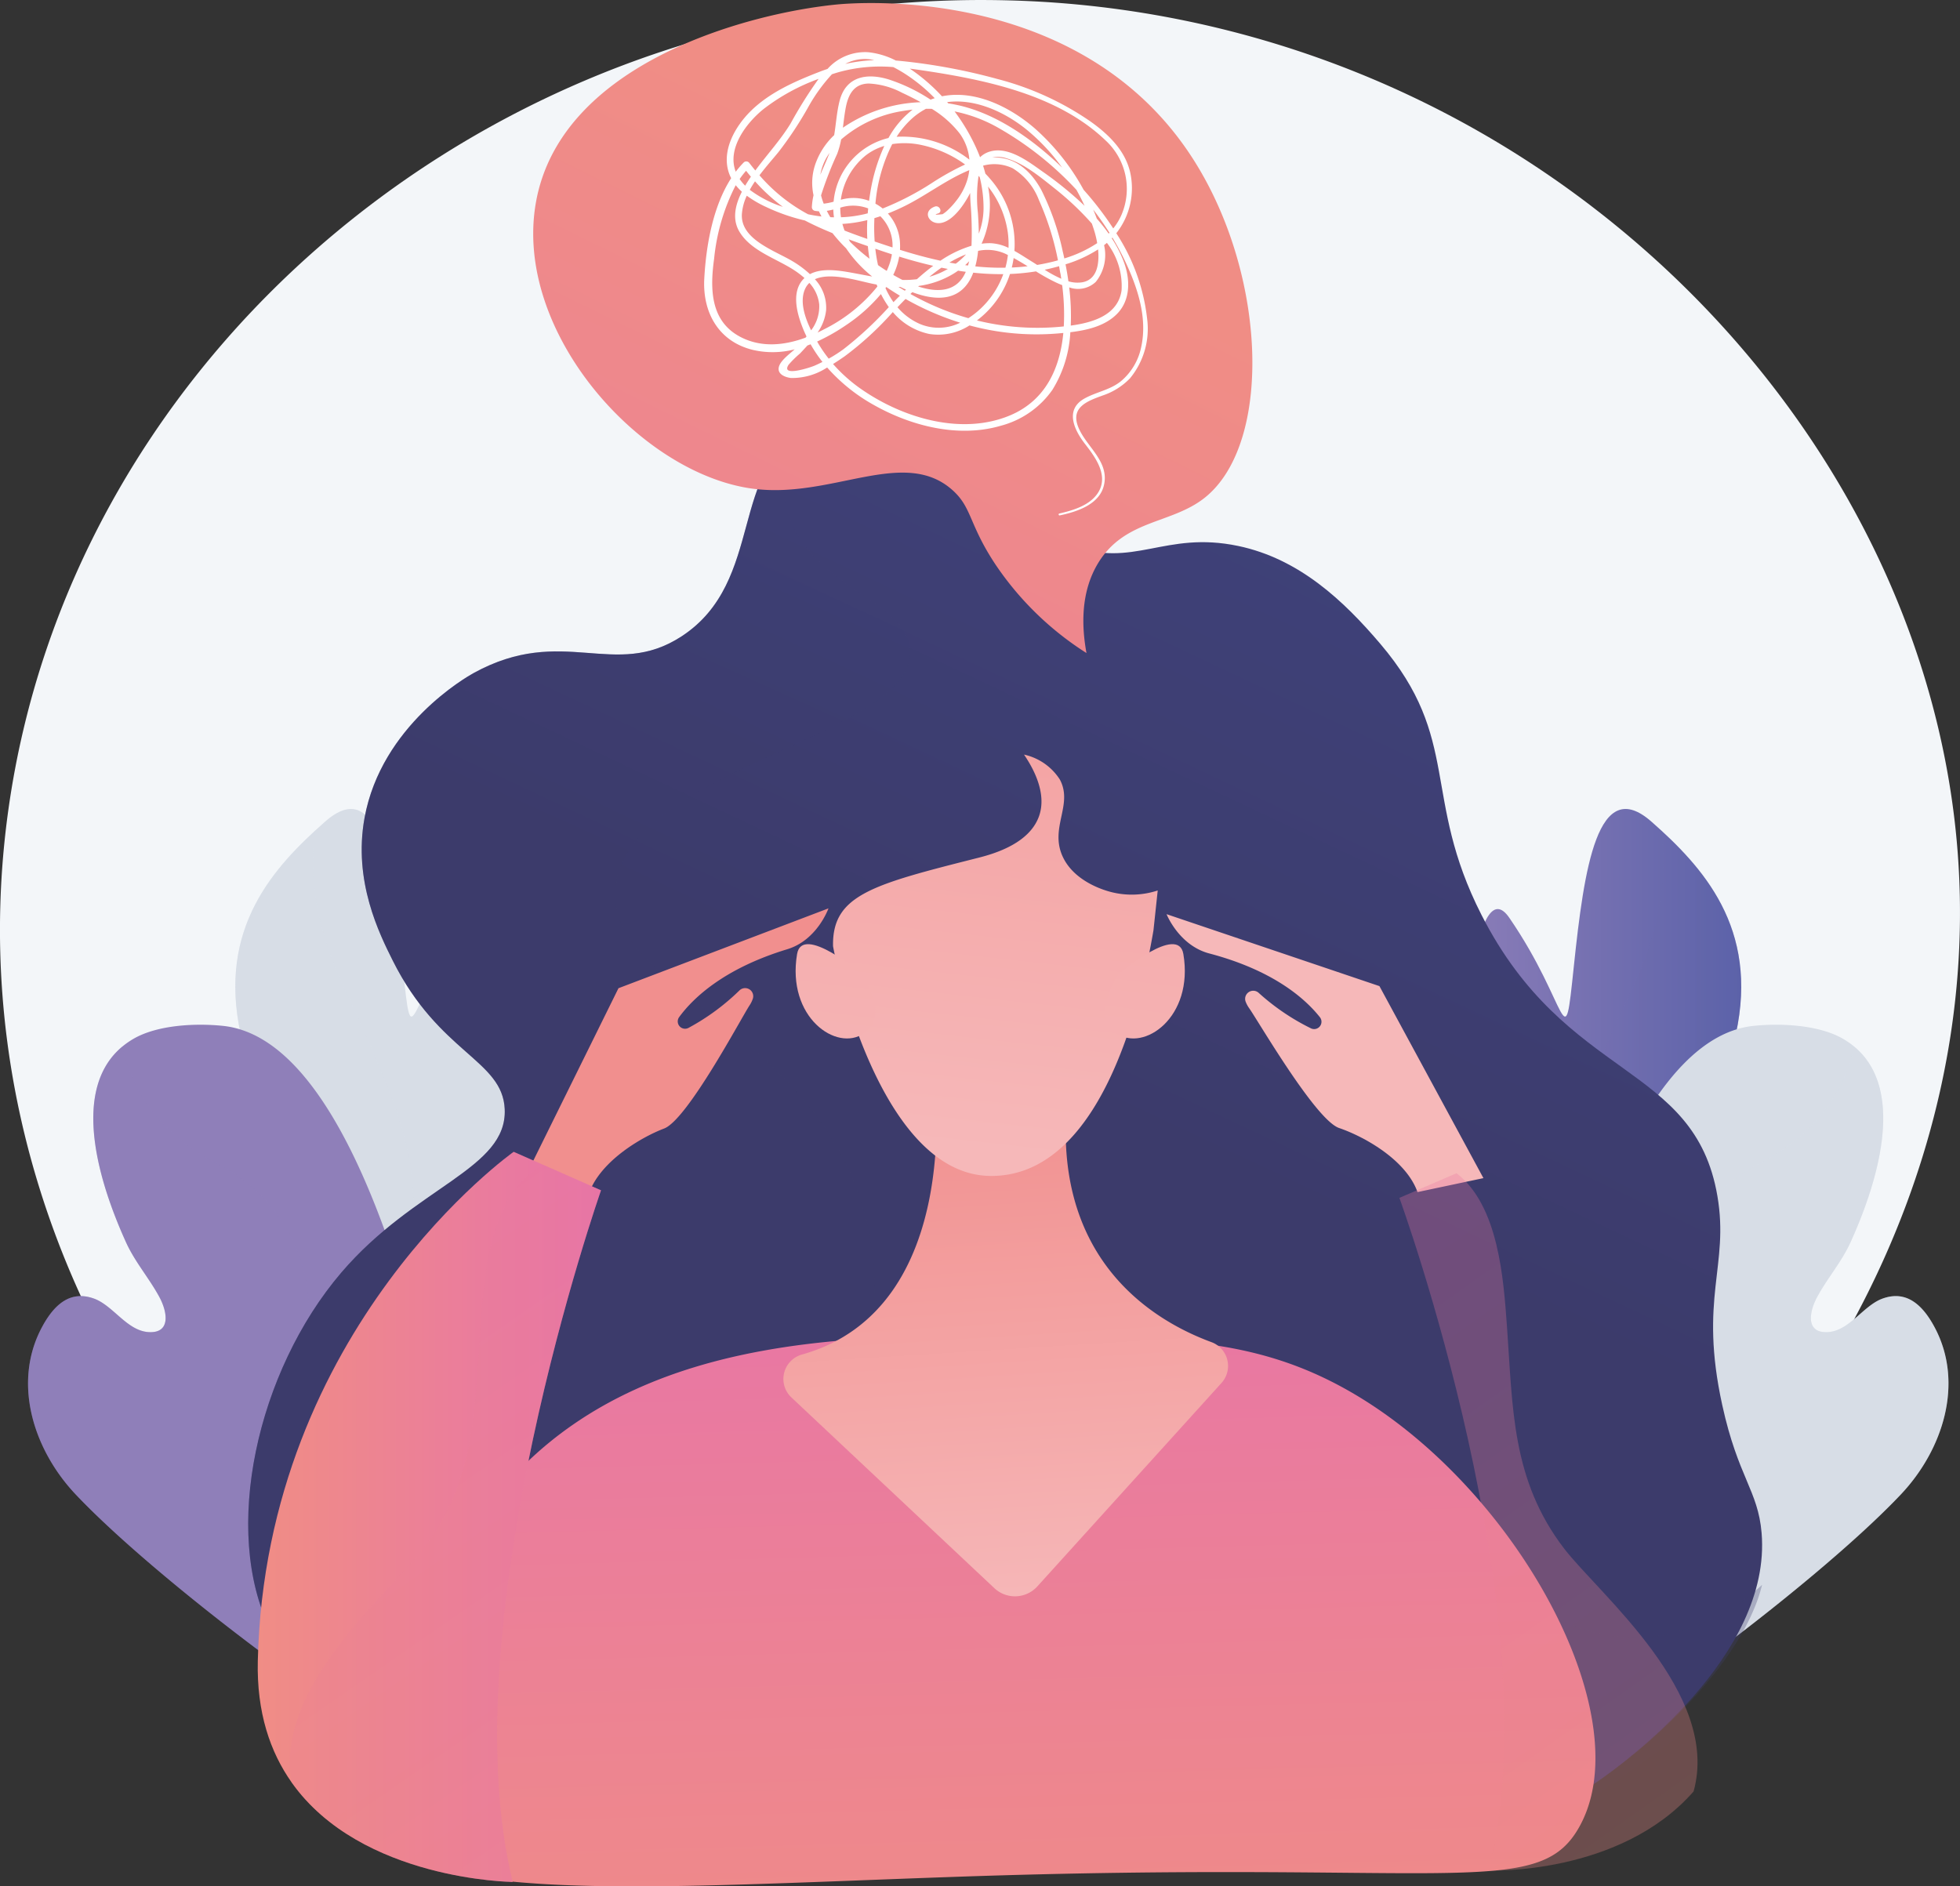 <svg xmlns="http://www.w3.org/2000/svg" xmlns:xlink="http://www.w3.org/1999/xlink" width="247.831" height="238.56" viewBox="0 0 247.831 238.56">
  <rect x="0" y="0" width="247.831" height="238.56" fill="#333333" stroke="none"/>
  <defs>
    <linearGradient id="linear-gradient" y1="0.5" x2="1" y2="0.5" gradientUnits="objectBoundingBox">
      <stop offset="0" stop-color="#8f7fb9"/>
      <stop offset="0.996" stop-color="#5860a8"/>
    </linearGradient>
    <linearGradient id="linear-gradient-3" x1="59.147" y1="-5.598" x2="60.05" y2="-5.598" xlink:href="#linear-gradient"/>
    <linearGradient id="linear-gradient-4" x1="62.021" y1="-5.795" x2="62.917" y2="-5.795" xlink:href="#linear-gradient"/>
    <linearGradient id="linear-gradient-5" x1="0.83" y1="-0.065" x2="0.567" y2="0.477" gradientUnits="objectBoundingBox">
      <stop offset="0" stop-color="#40447f"/>
      <stop offset="0.996" stop-color="#3c3b6b"/>
    </linearGradient>
    <linearGradient id="linear-gradient-6" x1="0.83" y1="-0.076" x2="0.568" y2="0.472" xlink:href="#linear-gradient-5"/>
    <linearGradient id="linear-gradient-7" x1="0.525" y1="1.193" x2="0.437" y2="-0.257" gradientUnits="objectBoundingBox">
      <stop offset="0" stop-color="#f08d85"/>
      <stop offset="1" stop-color="#e773a9"/>
    </linearGradient>
    <linearGradient id="linear-gradient-8" x1="0.526" y1="1.046" x2="0.47" y2="0.006" gradientUnits="objectBoundingBox">
      <stop offset="0" stop-color="#f6b8b9"/>
      <stop offset="1" stop-color="#f18f8e"/>
    </linearGradient>
    <linearGradient id="linear-gradient-9" x1="0.452" y1="0.943" x2="0.623" y2="-1.046" xlink:href="#linear-gradient-8"/>
    <linearGradient id="linear-gradient-10" x1="0.374" y1="2.094" x2="1.071" y2="-6.794" xlink:href="#linear-gradient-8"/>
    <linearGradient id="linear-gradient-11" x1="0.359" y1="2.311" x2="1.056" y2="-6.577" xlink:href="#linear-gradient-8"/>
    <linearGradient id="linear-gradient-12" x1="-8.001" y1="-4.209" x2="-7.987" y2="-3.616" xlink:href="#linear-gradient-8"/>
    <linearGradient id="linear-gradient-13" x1="0" y1="0.5" x2="1" y2="0.5" xlink:href="#linear-gradient-7"/>
    <linearGradient id="linear-gradient-14" x1="-71.335" y1="3.617" x2="-71.322" y2="4.231" xlink:href="#linear-gradient-8"/>
    <linearGradient id="linear-gradient-16" x1="0.706" y1="1.086" x2="0.3" y2="-0.189" xlink:href="#linear-gradient-7"/>
    <linearGradient id="linear-gradient-17" x1="0.699" y1="1.069" x2="0.28" y2="-0.229" xlink:href="#linear-gradient-7"/>
    <linearGradient id="linear-gradient-18" x1="0.591" y1="0.308" x2="-0.525" y2="2.286" xlink:href="#linear-gradient-7"/>
  </defs>
  <g id="Groupe_407" data-name="Groupe 407" transform="translate(-471 -1382)">
    <g id="Groupe_110" data-name="Groupe 110" transform="translate(320.634 1014.633)">
      <path id="Tracé_3770" data-name="Tracé 3770" d="M253.8,601.761c-61.48-9.311-111.444-67.44-102.367-132.048,7.744-55.1,56.053-97.982,113.985-102.031q6.291-.441,12.72-.261a126.6,126.6,0,0,1,82.27,33.421c21.137,19.468,34.87,45.506,37.37,72.823C404.439,546.345,330.271,613.342,253.8,601.761Z" fill="#f3f6f9"/>
      <g id="Groupe_103" data-name="Groupe 103">
        <g id="Groupe_101" data-name="Groupe 101">
          <path id="Tracé_3771" data-name="Tracé 3771" d="M369.18,500.738c-4.515,15.089-25.6,93.43-26.69,86.886,0,0-6.928.627-8.853-14.262-.193-1.505-.338-3.168-.417-5.006-.87-20.029.349-96.039,7.992-84.917s6.87,18.368,8.163,6.072,2.988-24.277,9.834-18.211c.39.346.783.7,1.178,1.061C366.884,478.335,373.436,486.514,369.18,500.738Z" fill="url(#linear-gradient)"/>
          <path id="Tracé_3772" data-name="Tracé 3772" d="M369.18,500.738c-4.515,15.089-25.6,93.43-26.69,86.886,0,0-6.928.627-8.853-14.262.84-10.042,8.766-19.822,11.853-24.182,4.635-6.543,6.816-7.634,3.817-20.337s-.818-18.652,7.634-36.919c3.814-8.245,4.185-14.825,3.446-19.563C366.884,478.335,373.436,486.514,369.18,500.738Z" opacity="0.3" fill="url(#linear-gradient)" style="mix-blend-mode: multiply;isolation: isolate"/>
        </g>
        <g id="Groupe_102" data-name="Groupe 102">
          <path id="Tracé_3773" data-name="Tracé 3773" d="M390.74,556.336c-11.015,11.685-41.34,34.349-50.568,36.469-2.071.476-3.081-.084-2.57-2.032,0,0,8.929-91.037,34.505-93.671,3.424-.352,8.224-.136,11.278,1.624a10.319,10.319,0,0,1,1.438,1c6.853,5.694,2.551,18.088-.468,24.743-1.122,2.478-2.907,4.51-4.2,6.887-1.1,2.021-1.466,4.707,1.438,4.468,2.667-.222,4.4-3.354,6.8-4.227,2.721-.988,4.863.342,6.624,3.681C398.736,542.306,396.034,550.722,390.74,556.336Z" fill="#d7dde6"/>
          <path id="Tracé_3774" data-name="Tracé 3774" d="M390.74,556.336c-11.015,11.685-41.34,34.349-50.568,36.469,1.192-2.83,2.586-5.979,4.218-9.459,9.681-20.652,28.146-16.475,21.083-31.641s-6.084-30.136,7.582-37.314c8.086-4.249,10.854-10.375,11.768-14.669,6.853,5.694,2.551,18.088-.468,24.743-1.122,2.478-2.907,4.51-4.2,6.887-1.1,2.021-1.466,4.707,1.438,4.468,2.667-.222,4.4-3.354,6.8-4.227,2.721-.988,4.863.342,6.624,3.681C398.736,542.306,396.034,550.722,390.74,556.336Z" fill="#d7dde6" opacity="0.3" style="mix-blend-mode: multiply;isolation: isolate"/>
        </g>
      </g>
      <g id="Groupe_106" data-name="Groupe 106">
        <g id="Groupe_104" data-name="Groupe 104">
          <path id="Tracé_3775" data-name="Tracé 3775" d="M181.472,500.738c4.515,15.089,25.6,93.43,26.69,86.886,0,0,6.928.627,8.853-14.262.193-1.505.338-3.168.417-5.006.87-20.029-.349-96.039-7.992-84.917s-6.87,18.368-8.163,6.072-2.988-24.277-9.834-18.211c-.39.346-.783.7-1.178,1.061C183.768,478.335,177.216,486.514,181.472,500.738Z" fill="#d7dde6"/>
          <path id="Tracé_3776" data-name="Tracé 3776" d="M181.472,500.738c4.515,15.089,25.6,93.43,26.69,86.886,0,0,6.928.627,8.853-14.262-.84-10.042-8.766-19.822-11.853-24.182-4.635-6.543-6.816-7.634-3.817-20.337s.818-18.652-7.634-36.919c-3.814-8.245-4.185-14.825-3.446-19.563C183.768,478.335,177.216,486.514,181.472,500.738Z" fill="#d7dde6" opacity="0.3" style="mix-blend-mode: multiply;isolation: isolate"/>
        </g>
        <g id="Groupe_105" data-name="Groupe 105">
          <path id="Tracé_3777" data-name="Tracé 3777" d="M159.912,556.336c11.015,11.685,41.34,34.349,50.568,36.469,2.071.476,3.081-.084,2.57-2.032,0,0-8.929-91.037-34.505-93.671-3.424-.352-8.224-.136-11.278,1.624a10.319,10.319,0,0,0-1.438,1c-6.853,5.694-2.551,18.088.468,24.743,1.122,2.478,2.907,4.51,4.2,6.887,1.1,2.021,1.466,4.707-1.438,4.468-2.667-.222-4.4-3.354-6.8-4.227-2.722-.988-4.864.342-6.625,3.681C151.916,542.306,154.618,550.722,159.912,556.336Z" fill="url(#linear-gradient-3)"/>
          <path id="Tracé_3778" data-name="Tracé 3778" d="M159.912,556.336c11.015,11.685,41.34,34.349,50.568,36.469-1.192-2.83-2.586-5.979-4.218-9.459-9.681-20.652-28.146-16.475-21.083-31.641s6.084-30.136-7.582-37.314c-8.086-4.249-10.854-10.375-11.768-14.669-6.853,5.694-2.551,18.088.468,24.743,1.122,2.478,2.907,4.51,4.2,6.887,1.1,2.021,1.466,4.707-1.438,4.468-2.667-.222-4.4-3.354-6.8-4.227-2.722-.988-4.864.342-6.625,3.681C151.916,542.306,154.618,550.722,159.912,556.336Z" opacity="0.3" fill="url(#linear-gradient-4)" style="mix-blend-mode: multiply;isolation: isolate"/>
        </g>
      </g>
      <g id="Groupe_108" data-name="Groupe 108">
        <g id="Groupe_107" data-name="Groupe 107">
          <path id="Tracé_3779" data-name="Tracé 3779" d="M240.1,593.586c-41.99-6.783-51.246-11.483-55.528-20.09-6.217-12.5-1.7-32.727,8.949-45.189,9.341-10.935,21-13.087,20.663-20.671-.28-6.238-8.274-7.035-14.142-18.757-1.711-3.42-5.033-10.056-3.587-18.053,2.117-11.707,12.924-17.861,13.8-18.343,11.311-6.216,17.766.928,26.3-4.646,10.686-6.981,5.84-21.633,15.862-25.888,7.3-3.1,16.634,1.8,19.07,3.079,8.132,4.267,7.278,8.6,14.148,11.247,8.067,3.109,11.921-1.832,21.3.138,7.755,1.628,13.373,6.98,17.958,12.369,10.312,12.12,5.185,19.328,12.8,34.291,10.732,21.075,26.952,18.649,29.832,35.567,1.506,8.847-2.361,12.859.609,26.414,2.005,9.156,4.53,10.8,4.978,16.184,1.288,15.49-17.283,29.043-20.746,31.423C330.369,607.787,299.982,603.259,240.1,593.586Z" fill="url(#linear-gradient-5)"/>
          <path id="Tracé_3780" data-name="Tracé 3780" d="M308.321,553.106c-28.3-2.03-47.39,23.455-54.952,17.117-7.162-6,13.076-26.264,6.159-49.964-6.786-23.249-33.364-28.08-31.266-41.175,2.374-14.819,38.027-18.676,37.187-29.608-.495-6.449-13.112-7.808-15.633-18.043a15.876,15.876,0,0,1,.259-8.108c-6.932,5.433-3.782,18.154-13.515,24.512-8.533,5.574-14.988-1.57-26.3,4.646-.877.482-11.684,6.636-13.8,18.343-1.446,8,1.876,14.633,3.587,18.053,5.868,11.722,13.862,12.519,14.142,18.757.341,7.584-11.322,9.736-20.663,20.671C182.881,540.769,178.36,561,184.577,573.5c4.282,8.607,13.539,13.307,55.528,20.09,59.877,9.673,90.264,14.2,112.272-.925,8.544-5.872,18.626-15.913,20.791-24.87a25.367,25.367,0,0,1-12.5,6.365C342.308,577.385,333.838,554.937,308.321,553.106Z" opacity="0.3" fill="url(#linear-gradient-6)" style="mix-blend-mode: multiply;isolation: isolate"/>
        </g>
        <path id="Tracé_3781" data-name="Tracé 3781" d="M195.44,597.638c-5.688-8.559,8.425-21.97,9.156-24.785a43.773,43.773,0,0,1,12.034-20.2c16.85-16.6,42.573-16.445,62.058-16.327,19.442.117,30.311.183,42.161,6.9,21.382,12.123,37.478,41.872,28.9,55.706-5.338,8.612-17.091,3.647-78.644,5.79C231.2,606.114,202.58,608.382,195.44,597.638Z" fill="url(#linear-gradient-7)"/>
        <path id="Tracé_3782" data-name="Tracé 3782" d="M268.454,503.366s4.11,29.468-16.7,35.307a3.205,3.205,0,0,0-1.319,5.421l25.659,24.117a3.813,3.813,0,0,0,5.438-.22l23.286-25.728a3.208,3.208,0,0,0-1.277-5.165c-7.475-2.752-20.851-10.746-18.046-32.31Z" fill="url(#linear-gradient-8)"/>
        <path id="Tracé_3783" data-name="Tracé 3783" d="M255.7,487.012c.007.322,5.611,29.072,20.008,29.072,13.639,0,18.821-21.172,20.507-31.059q.27-2.521.538-5.045a10.5,10.5,0,0,1-5.985.174c-.625-.169-4.584-1.243-6.053-4.506-1.638-3.635,1.373-6.528-.343-9.706a7.214,7.214,0,0,0-4.526-3.146c1.018,1.492,2.994,4.824,1.877,7.851-.75,2.033-2.85,3.982-7.535,5.169C260.793,479.209,255.569,480.5,255.7,487.012Z" fill="url(#linear-gradient-9)"/>
        <path id="Tracé_3784" data-name="Tracé 3784" d="M259.219,490.449s-7.419-6.274-8.066-2.434c-1.348,8.006,5,12.426,8.441,10.032S259.219,490.449,259.219,490.449Z" fill="url(#linear-gradient-10)"/>
        <path id="Tracé_3785" data-name="Tracé 3785" d="M291.93,490.449s7.418-6.274,8.065-2.434c1.349,8.006-5,12.426-8.441,10.032S291.93,490.449,291.93,490.449Z" fill="url(#linear-gradient-11)"/>
        <path id="Tracé_3786" data-name="Tracé 3786" d="M228.569,492.342,216.343,517.1l8.4,1.449c1.339-4.238,6.67-7.352,9.6-8.465s9.677-13.848,10.8-15.574a3.6,3.6,0,0,0,.422-.867,1.024,1.024,0,0,0-1.685-1.035,28.578,28.578,0,0,1-6.464,4.754A.926.926,0,0,1,236.237,496c1.778-2.426,5.66-6.148,13.677-8.589,3.795-1.156,5.208-5.168,5.208-5.168Z" fill="url(#linear-gradient-12)"/>
        <path id="Tracé_3787" data-name="Tracé 3787" d="M215.192,605.367s-19.164-.181-27.941-12.573c-2.718-3.842-4.443-8.854-4.287-15.4.99-42.2,32.352-64.364,32.352-64.364l3.828,1.689,7.217,3.181S207.137,572.665,215.192,605.367Z" fill="url(#linear-gradient-13)"/>
        <path id="Tracé_3788" data-name="Tracé 3788" d="M324.787,492.075l13.151,24.283-8.335,1.765c-1.5-4.185-6.943-7.095-9.909-8.1s-10.192-13.473-11.378-15.155a3.662,3.662,0,0,1-.455-.851,1.024,1.024,0,0,1,1.645-1.1,28.614,28.614,0,0,0,6.639,4.507.926.926,0,0,0,1.117-1.412c-1.868-2.357-5.889-5.93-13.991-8.067-3.836-1.012-5.4-4.968-5.4-4.968Z" fill="url(#linear-gradient-14)"/>
        <path id="Tracé_3789" data-name="Tracé 3789" d="M370.712,577.044c-.311,7.543-2.771,12.972-6.2,16.881-9.338,10.65-25.89,10-25.89,10,8.051-31.984-11.308-85.069-11.308-85.069l7.225-3.118,3.821-1.647S372.419,535.8,370.712,577.044Z" fill="url(#linear-gradient-13)"/>
        <path id="Tracé_3790" data-name="Tracé 3790" d="M215.192,605.367s-19.164-.181-27.941-12.573c-2.258-12.024,12.34-24.006,16.613-29.559,6.673-8.677,6.507-17.782,7.249-28.079.474-6.588,1.17-17.128,8.031-20.433l7.217,3.181S207.137,572.665,215.192,605.367Z" opacity="0.3" fill="url(#linear-gradient-16)" style="mix-blend-mode: multiply;isolation: isolate"/>
        <path id="Tracé_3791" data-name="Tracé 3791" d="M364.509,593.925c-9.338,10.65-25.89,10-25.89,10,8.051-31.984-11.308-85.069-11.308-85.069l7.225-3.118c5.327,4.09,5.945,13.4,6.38,19.415.739,10.3.573,19.4,7.246,28.079C352.569,568.964,367.959,581.526,364.509,593.925Z" opacity="0.3" fill="url(#linear-gradient-17)" style="mix-blend-mode: multiply;isolation: isolate"/>
      </g>
      <g id="Groupe_109" data-name="Groupe 109">
        <path id="Tracé_3792" data-name="Tracé 3792" d="M218.127,392.989c3.1-17.611,26.671-23.916,37.993-25.049,2.344-.234,29.742-2.523,44.192,18.173,10.271,14.711,11.227,37.232,2.344,44.233-4.19,3.3-9.993,2.7-13.374,8.13-2.4,3.863-2.1,8.4-1.536,11.479a39.084,39.084,0,0,1-11.6-11.338c-3.308-5.037-2.872-7.09-5.387-9.306-6.14-5.41-15.189,1.144-25.128-.131C231.359,427.35,215.24,409.379,218.127,392.989Z" fill="url(#linear-gradient-18)"/>
        <path id="Tracé_3793" data-name="Tracé 3793" d="M242.819,389.9c-2.343,3.632-3.176,8.617-3.4,12.68-.241,4.268,1.781,7.967,6.129,9.034a11.063,11.063,0,0,0,5.3-.068c-.7.631-1.9,1.493-2.021,2.338s.853,1.2,1.545,1.285a8.045,8.045,0,0,0,4.583-1.328,22.262,22.262,0,0,0,5.827,4.7c4.76,2.7,10.74,4.24,16.127,2.669a11.554,11.554,0,0,0,6.518-4.529,15.245,15.245,0,0,0,2.275-7.3c2.162-.261,4.437-.79,5.951-2.365,1.662-1.73,1.625-4.3.854-6.424a15.357,15.357,0,0,0-1.562-3.087l.083-.088c.55.915,1.061,1.852,1.521,2.813,1.6,3.346,2.933,7.22,2.128,10.965a7.635,7.635,0,0,1-2.553,4.364c-1.391,1.139-3.11,1.357-4.634,2.208-2.523,1.409-1.3,3.984.085,5.763,1.254,1.609,2.925,3.87,1.735,5.977-.976,1.729-3.19,2.389-4.991,2.8a.122.122,0,0,0,.052.239c2.16-.461,5.024-1.367,5.585-3.83.7-3.056-2.287-4.875-3.264-7.374s1.215-3.269,3.083-3.953a8.566,8.566,0,0,0,3.476-2.181,9.859,9.859,0,0,0,2.157-7.581,24.8,24.8,0,0,0-3.893-10.761,9.2,9.2,0,0,0,1.725-7.831c-.683-2.753-2.8-4.755-5.04-6.342a37.009,37.009,0,0,0-11.688-5.328,74.491,74.491,0,0,0-12.195-2.282q-.339-.035-.675-.059a9.925,9.925,0,0,0-3.487-1.052,6.366,6.366,0,0,0-5.156,2.112c-.333.112-.666.23-1,.36-3.136,1.216-6.411,2.646-8.814,5.075-1.824,1.844-3.459,4.675-2.759,7.359A4.912,4.912,0,0,0,242.819,389.9Zm18.1-14.929a21.174,21.174,0,0,0-3.661.476c.014-.008.028-.018.043-.026A5.171,5.171,0,0,1,260.915,374.974Zm-15.6,14.737c-.245.36-.494.743-.73,1.144a5.832,5.832,0,0,1-.7-.844,10.877,10.877,0,0,1,.815-1.042Q245,389.347,245.315,389.711Zm.517.593a23.483,23.483,0,0,0,3.516,3.224,14.162,14.162,0,0,1-4.18-2.152C245.37,391.012,245.593,390.655,245.832,390.3Zm-1.041,1.817a13.977,13.977,0,0,0,2.474,1.439,24.18,24.18,0,0,0,4.867,1.692c1.131.59,2.3,1.115,3.491,1.6a20.408,20.408,0,0,0,1.727,1.926,16.138,16.138,0,0,0,3.295,3.561c-.864-.153-1.732-.325-2.606-.482-1.587-.285-3.73-.635-5.265.183a12.916,12.916,0,0,0-2.186-1.626c-2.239-1.347-6.625-2.758-6.418-5.982A6.627,6.627,0,0,1,244.791,392.121Zm7.91,11.029a4.774,4.774,0,0,1,1.247,2.71,4.971,4.971,0,0,1-1.025,3.283c-.807-1.655-1.458-3.643-.777-5.2A2.413,2.413,0,0,1,252.7,403.15Zm36.4-5.035a15.836,15.836,0,0,1-4.161,1.938c-.064-.3-.128-.59-.2-.883a32.25,32.25,0,0,0-2.677-7.713c-1.267-2.368-3.291-4.28-6.132-4.165-.04,0-.079.007-.119.009a3.3,3.3,0,0,1,1.85.1c2.157.636,4.19,2.312,5.929,3.7a36.979,36.979,0,0,1,4.83,4.542c.128.364.25.728.358,1.09A12.264,12.264,0,0,1,289.1,398.115Zm-34.178-10.89c.1-.177.215-.347.329-.516l-.009.025c-.357.915-.774,1.816-1.152,2.728A6.632,6.632,0,0,1,254.918,387.225Zm-.738,4.838a45.463,45.463,0,0,1,2.034-5.235,10.951,10.951,0,0,0,.5-1.82,15.6,15.6,0,0,1,7.875-3.614c.389-.067.776-.118,1.163-.16a11.532,11.532,0,0,0-3.054,3.59,9.119,9.119,0,0,0-6.938,8.055,7.536,7.536,0,0,1-1.25.248A8.135,8.135,0,0,1,254.18,392.063Zm7.02,11.286c.033.084.065.169.1.252a20.162,20.162,0,0,1-6.706,5.394q-.421.224-.857.429a6.09,6.09,0,0,0,1.075-2.8,5.259,5.259,0,0,0-1.415-3.94c2.091-.958,5.772.3,7.508.614C261,403.317,261.1,403.332,261.2,403.349Zm12.478-2.294a12.03,12.03,0,0,0,.352-1.956,5.536,5.536,0,0,1,3.4.34c.125.057.247.121.371.182a11.151,11.151,0,0,1-.317,1.606A32.008,32.008,0,0,1,273.678,401.055Zm10.757.854c.04.235.078.474.114.713a15.177,15.177,0,0,1-2.1-1.14c.3-.062.6-.127.892-.2s.623-.159.935-.246C284.33,401.326,284.386,401.618,284.435,401.909Zm-2.937-1.036c-.226-.146-.444-.286-.65-.412-.694-.424-1.441-.93-2.225-1.363a12.529,12.529,0,0,0-2.769-8.754c-.282-.347-.584-.686-.9-1.014-.088-.338-.187-.675-.294-1.009a5.422,5.422,0,0,1,3.723.318,8.046,8.046,0,0,1,3.341,4.037,35.311,35.311,0,0,1,2.406,7.617A24.993,24.993,0,0,1,281.5,400.873Zm-14.052-19.744q.37,0,.738.006a13.244,13.244,0,0,1,3.507,3.1,6.57,6.57,0,0,1,1.239,3.325,13.847,13.847,0,0,0-9.2-2.892,11.394,11.394,0,0,1,1.886-2.256A8.628,8.628,0,0,1,267.446,381.129Zm-7.523,5.821a7.072,7.072,0,0,1,2.252-1.124,22.8,22.8,0,0,0-1.771,5.89c-.059.345-.11.7-.158,1.052a5.637,5.637,0,0,0-2.928-.28c-.218.039-.432.088-.644.142A8.734,8.734,0,0,1,259.923,386.95Zm2.712,7.416c.688-.269,1.364-.57,2.028-.895,2.821-1.384,5.342-3.386,8.254-4.582a6.889,6.889,0,0,1-.221,1.129,8.052,8.052,0,0,1-1.468,2.794,9.735,9.735,0,0,1-1.01,1.11,4.166,4.166,0,0,1-.677.536q-1.4.159-.545-.1c.584-.214.141-1.073-.436-.862-1.652.6-.735,2.312.761,2.073,1.585-.254,3.034-2.448,3.709-3.8,0,.409.021.8.038,1.162a45.337,45.337,0,0,1,.131,5.519,14.36,14.36,0,0,0-3.926,1.889c-1.722-.372-3.431-.841-5.118-1.373a7.585,7.585,0,0,0-.015-1.106A6.013,6.013,0,0,0,262.635,394.366Zm11.6-4.609a16.229,16.229,0,0,1,.486,3.829,9.128,9.128,0,0,1-.6,3.328c-.008-.885-.057-1.759-.111-2.584a18.451,18.451,0,0,1,.08-4.719C274.138,389.659,274.185,389.708,274.233,389.757Zm1.072,1.226a12.087,12.087,0,0,1,2.476,5.751,11.218,11.218,0,0,1,.094,1.984,5.786,5.786,0,0,0-2.236-.592,7.472,7.472,0,0,0-1.168.064A11.863,11.863,0,0,0,275.3,390.983Zm-2.8,8.556a9,9,0,0,1-1.3,1.179q-.4-.067-.8-.143A13.782,13.782,0,0,1,272.509,399.539Zm-2.294,1.838a10.7,10.7,0,0,1-.966.5,10.107,10.107,0,0,1-1.372.494c.493-.4,1-.79,1.529-1.151Q269.809,401.3,270.215,401.377Zm-5.745,1.395c-.415-.208-.807-.423-1.165-.635a8.741,8.741,0,0,0,.753-2.315c1.418.438,2.853.833,4.3,1.165-.717.53-1.4,1.1-2.059,1.694A13.009,13.009,0,0,1,264.47,402.772Zm-3.093-1.886a19.941,19.941,0,0,1-.337-2.06l.347.12q.869.3,1.748.583a6.931,6.931,0,0,1-.235,1.017,9.449,9.449,0,0,1-.419,1.082C262.122,401.4,261.752,401.151,261.377,400.886Zm-.421-2.98c-.055-.775-.071-1.536-.057-2.263q.008-.339.022-.686c.253-.075.5-.154.754-.239a5.217,5.217,0,0,1,1.537,3.947l-.3-.1Q261.94,398.242,260.956,397.906Zm-.925-.318q-1.446-.5-2.878-1.056a8.447,8.447,0,0,1-.278-.846,16.851,16.851,0,0,0,3.151-.483C259.99,395.994,259.991,396.791,260.031,397.588Zm-3.335-2.746a7.69,7.69,0,0,1-.091-1.214l.016,0a5.34,5.34,0,0,1,3.515.1c-.021.206-.041.413-.057.621-.147.038-.293.076-.441.111A15.181,15.181,0,0,1,256.7,394.842Zm6.487-9.249a10.1,10.1,0,0,1,3.663.11,14.583,14.583,0,0,1,5.545,2.47,34.058,34.058,0,0,0-4.293,2.4,35.64,35.64,0,0,1-6.128,3.164,5.882,5.882,0,0,0-.917-.608A20.569,20.569,0,0,1,263.183,385.593Zm17.123,15.447q-1.005.12-2.013.162c.1-.4.178-.8.236-1.2C279.132,400.325,279.721,400.678,280.306,401.04Zm-7.543-.091c-.122-.016-.245-.031-.367-.048.18-.16.35-.326.513-.495C272.865,400.589,272.817,400.77,272.763,400.949Zm-.284.79c-1.129,2.631-3.65,2.637-6.017,1.862l.079-.073a11.394,11.394,0,0,0,4.309-1.5c.23-.137.447-.281.657-.429C271.831,401.651,272.155,401.7,272.479,401.739Zm-7.566,2.249-.15.148c-.265-.156-.533-.318-.8-.486l.236.008Q264.552,403.831,264.913,403.988Zm-7.075-6.054c-.058-.1-.114-.2-.168-.295.807.3,1.617.58,2.425.86.049.534.115,1.066.206,1.591A25.865,25.865,0,0,1,257.838,397.934Zm-2.492-3.1c-.16-.265-.306-.533-.442-.8.276-.041.549-.1.823-.166.006.2.016.4.036.6.013.13.03.258.049.386C255.656,394.846,255.5,394.84,255.346,394.833Zm4.883-16.9a9.961,9.961,0,0,1,4.163,1.152c.758.352,1.573.756,2.387,1.21a18.479,18.479,0,0,0-9.84,3.226c.1-.8.19-1.6.337-2.411C257.592,379.374,258.3,377.955,260.229,377.93Zm9.892,2.352c3.46-.469,7.17,1.174,9.984,3.428a25.313,25.313,0,0,1,4.55,4.847c-3.993-3.833-8.979-7.331-14.4-8.118Zm17.386,13.12a45.42,45.42,0,0,0-5.37-4.371c-1.775-1.257-4.287-3.186-6.607-2.5a2.93,2.93,0,0,0-1.246.723c-.173-.453-.36-.9-.562-1.336a24.762,24.762,0,0,0-2.662-4.461,18.49,18.49,0,0,1,5.588,2.108,41.244,41.244,0,0,1,9.821,7.807Q287.033,392.374,287.507,393.4Zm1.7,5.514c.176,1.825-.125,3.832-2.025,4.154a4,4,0,0,1-1.729-.129q-.152-1.079-.364-2.147A16.438,16.438,0,0,0,289.2,398.916Zm-4.328,9.73a31.929,31.929,0,0,1-10.993-.754,11.731,11.731,0,0,0,1.156-.993,11.946,11.946,0,0,0,3.024-4.885,27.082,27.082,0,0,0,3.288-.328,25.264,25.264,0,0,0,2.54,1.409c.245.114.5.224.768.326A28.754,28.754,0,0,1,284.876,408.646Zm-12.067-1.04a33.692,33.692,0,0,1-7.157-2.961l-.176-.1.234-.231c3.058,1.154,6.233,1.209,7.653-2.317.019-.049.036-.1.054-.148a32.68,32.68,0,0,0,3.8.186,11.22,11.22,0,0,1-2.488,3.987A10.664,10.664,0,0,1,272.809,407.606Zm-1.039.569a6.118,6.118,0,0,1-5.3.071,7.839,7.839,0,0,1-2.632-2.023q.505-.529,1.018-1.051A35.236,35.236,0,0,0,271.77,408.175Zm-8.433-2.588a10.627,10.627,0,0,1-1.018-1.79l.1-.136c.573.392,1.152.758,1.724,1.1Q263.738,405.171,263.337,405.587Zm-.59.612a45.058,45.058,0,0,1-5.763,5.349,17.929,17.929,0,0,1-1.843,1.175,17.069,17.069,0,0,1-1.346-1.965c-.037-.065-.076-.134-.115-.2a24.422,24.422,0,0,0,3.636-2.062,20.891,20.891,0,0,0,4.428-3.942,12.663,12.663,0,0,0,.809,1.375C262.616,406.019,262.681,406.109,262.747,406.2Zm-16.357-16.67c.788-1.046,1.655-2.023,2.375-2.9a45.866,45.866,0,0,0,3.706-5.572,21.6,21.6,0,0,1,3.078-4.3c.295-.1.589-.188.881-.274a19.583,19.583,0,0,1,6.881-.631,17.812,17.812,0,0,1,1.922,1.143,21.373,21.373,0,0,1,3.315,2.79q-.264.082-.527.184a22.022,22.022,0,0,0-5.223-2.534c-2.769-.875-5.476-.458-6.28,2.688-.367,1.437-.445,2.9-.685,4.332a9.191,9.191,0,0,0-2.421,3.788,7.291,7.291,0,0,0-.19,3.814,8.882,8.882,0,0,0-.211,1.491.482.482,0,0,0,.448.492,4.069,4.069,0,0,0,.446.047c.1.221.209.44.325.657q-.854-.1-1.7-.28A21.607,21.607,0,0,1,246.39,389.529Zm44.734,6.732a40.518,40.518,0,0,0-3.75-4.89,28.717,28.717,0,0,0-6.11-7.711c-3.144-2.742-7.579-4.971-11.8-4.116a23.233,23.233,0,0,0-1.732-1.692,22.292,22.292,0,0,0-2.338-1.806q.73.089,1.457.2c8.011,1.188,17.212,3.05,23.285,8.867a8.332,8.332,0,0,1,2.063,9.335A7.451,7.451,0,0,1,291.124,396.261Zm-.579.658a21.994,21.994,0,0,0-1.5-1.9c-.142-.385-.3-.769-.461-1.152q1.105,1.423,2.062,2.947C290.611,396.846,290.58,396.884,290.545,396.919Zm-4.8,11.626.006-.125a29.946,29.946,0,0,0-.2-4.712,3.277,3.277,0,0,0,3.357-.689,5.416,5.416,0,0,0,1.052-4.646c.121-.095.239-.194.356-.294a8.892,8.892,0,0,1,1.854,6.029C291.716,407.251,288.494,408.173,285.745,408.545ZM255.7,413.4c.54-.336,1.043-.678,1.488-.987a40.561,40.561,0,0,0,6.069-5.58,8.262,8.262,0,0,0,4.608,2.769,7.278,7.278,0,0,0,5.09-1.082,32.315,32.315,0,0,0,11.234,1.012l.628-.057C284.4,413.9,282.6,418,278.079,419.9c-6.086,2.55-13.429.362-18.636-3.2A19.709,19.709,0,0,1,255.7,413.4Zm-3.232-2.344c.132-.049.263-.1.394-.15a17.829,17.829,0,0,0,1.5,2.233q-.483.244-.974.462c-.507.225-4.347,1.5-3.313-.1a12.219,12.219,0,0,1,1.433-1.416C251.831,411.746,252.153,411.4,252.465,411.054Zm-9.072-20.263a6.912,6.912,0,0,0,.778.82c-.822,1.622-1.275,3.437-.315,5.05,1.477,2.482,4.735,3.407,7.019,4.935a10.729,10.729,0,0,1,1.209.933,3.1,3.1,0,0,0-.329.355c-1.082,1.385-.757,3.379-.261,4.923a16.148,16.148,0,0,0,.848,2.107l-.126.152c-2.69.992-5.624,1.291-8.273-.114-3.8-2.017-3.8-6.126-3.283-9.876A25.875,25.875,0,0,1,243.393,390.791Zm0-1.712c-1.136-2.938,1.364-6.2,3.544-7.946a25.85,25.85,0,0,1,6.935-3.794,55.308,55.308,0,0,0-3.532,5.626c-1.3,2.134-3,3.953-4.47,5.962q-.4-.484-.791-.991a.471.471,0,0,0-.662-.039A11.466,11.466,0,0,0,243.4,389.079Z" fill="#fff"/>
      </g>
    </g>
  </g>
</svg>
